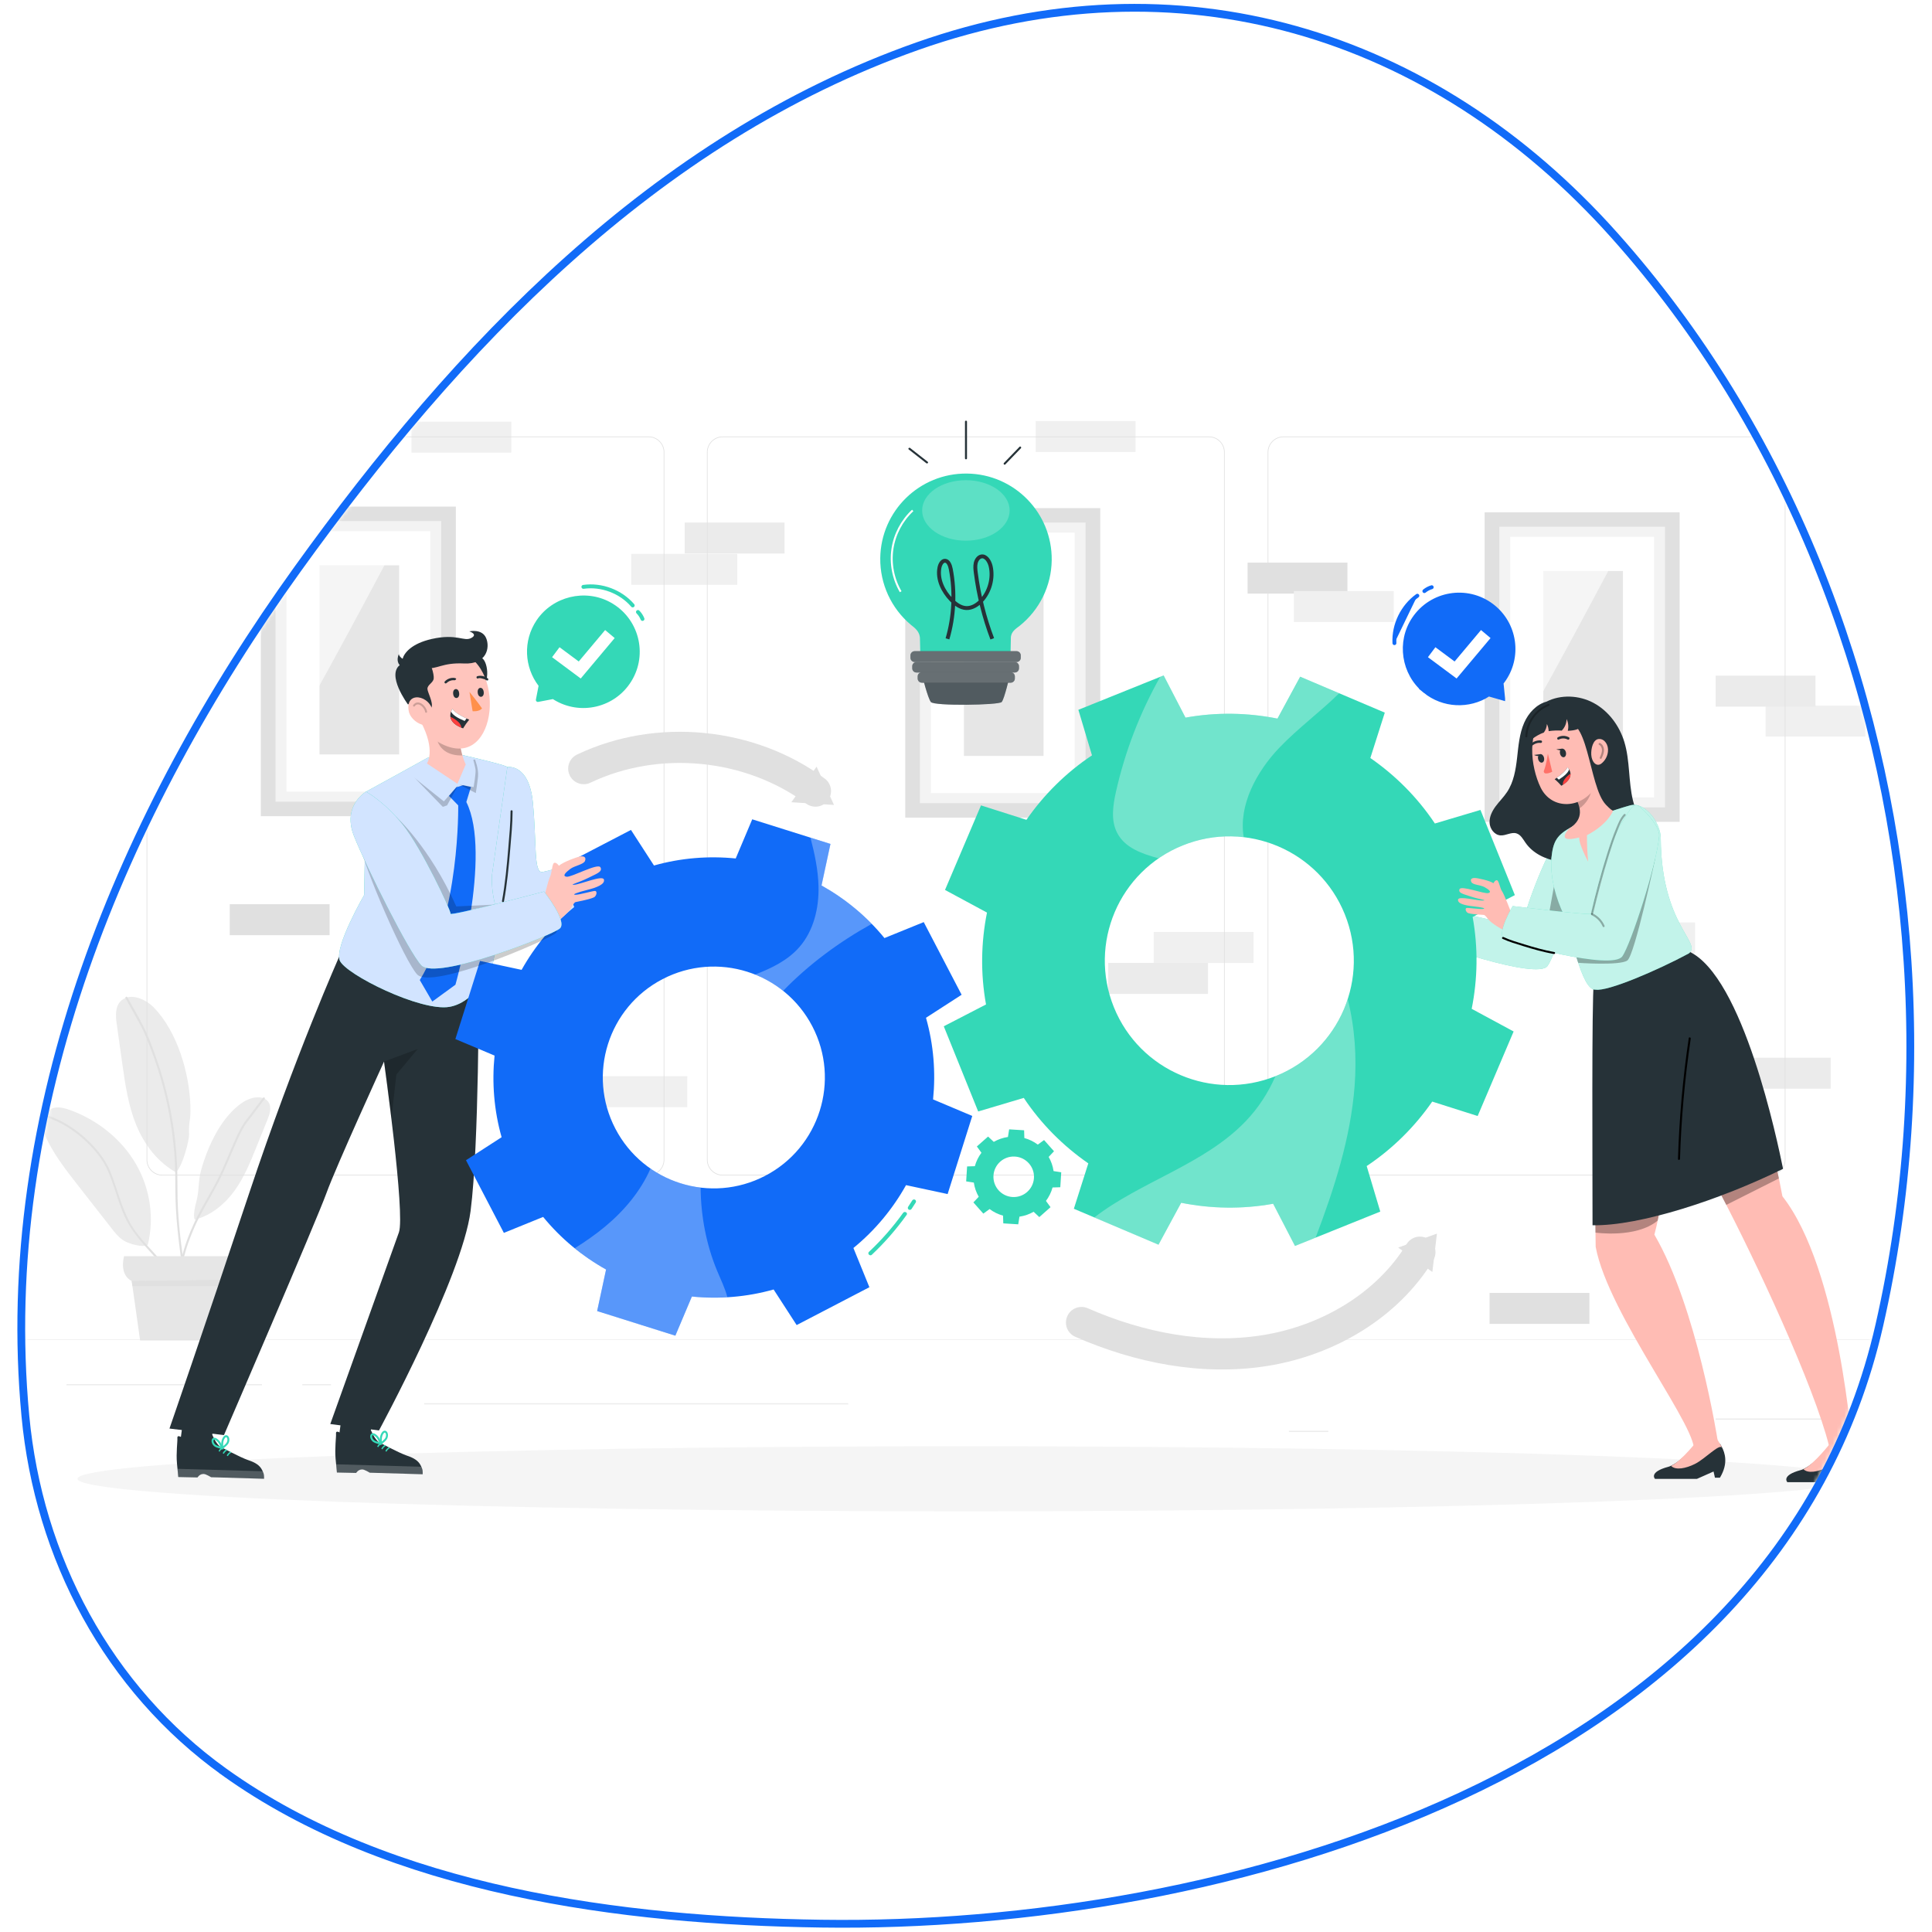 <svg xmlns="http://www.w3.org/2000/svg" width="496" height="496" viewBox="0 0 496 496" fill="none"><rect width="496" height="496" fill="white"></rect><path d="M210.89 492.855C159.95 492.125 100.66 484.565 58.17 454.105C28.48 432.815 10.9 399.475 7.51 363.415C0.16 285.155 32.31 209.115 77.231 146.665C118.061 89.905 168.461 36.565 235.921 12.775C302.271 -10.625 367.171 8.965 413.691 61.055C457.761 110.385 482.721 175.095 488.25 240.645C491.05 273.845 488.91 307.525 481.5 340.025C455.26 455.155 313.3 494.335 210.89 492.855Z" fill="white"></path><mask id="mask0_53_492" style="mask-type:alpha" maskUnits="userSpaceOnUse" x="6" y="3" width="484" height="490"><path d="M210.89 492.855C159.95 492.125 100.66 484.565 58.17 454.105C28.48 432.815 10.9 399.475 7.51 363.415C0.16 285.155 32.31 209.115 77.231 146.665C118.061 89.905 168.461 36.565 235.921 12.775C302.271 -10.625 367.171 8.965 413.691 61.055C457.761 110.385 482.721 175.095 488.25 240.645C491.05 273.845 488.91 307.525 481.5 340.025C455.26 455.155 313.3 494.335 210.89 492.855Z" fill="white"></path></mask><g mask="url(#mask0_53_492)"><path d="M149.863 197.33C168.753 188.312 192.546 190.624 209.35 203.097" stroke="#E0E0E0" stroke-width="8" stroke-miterlimit="10" stroke-linecap="round" stroke-linejoin="round"></path><path d="M209.64 196.819L203.162 205.953L214.109 206.65L209.64 196.819Z" fill="#E0E0E0"></path><path d="M277.657 339.527C292.451 346.019 308.965 349.282 324.92 346.702C340.867 344.122 356.117 335.25 364.529 321.472" stroke="#E0E0E0" stroke-width="8" stroke-miterlimit="10" stroke-linecap="round" stroke-linejoin="round"></path><path d="M358.949 320.285L367.727 326.557L368.901 316.705L358.949 320.285Z" fill="#E0E0E0"></path><path d="M50.165 313.083C50.062 313.324 49.723 312.862 49.834 311.489C49.896 310.661 50.096 309.626 50.324 308.819C51.229 305.632 50.773 303.431 51.678 300.243C53.398 294.158 56.844 286.583 62.411 282.94C64.345 281.678 67.404 281.029 68.806 282.789C69.856 284.106 69.276 285.948 68.655 287.48C67.681 289.888 66.707 292.296 65.74 294.697C64.214 298.477 62.66 302.299 60.235 305.659C57.797 309.026 54.365 311.931 50.165 313.083Z" fill="#EBEBEB"></path><path d="M47.05 323.535C47.7 320.582 48.75 317.719 49.972 314.952C51.664 311.137 53.881 307.653 55.829 303.976C57.618 300.609 58.985 297.049 60.519 293.565C61.182 292.054 61.872 290.543 62.729 289.122C63.219 288.308 63.82 287.611 64.386 286.859C65.581 285.279 66.769 283.692 67.957 282.106C68.157 281.837 67.708 281.581 67.508 281.844C66.403 283.306 65.305 284.776 64.2 286.238C63.723 286.866 63.198 287.452 62.756 288.108C61.893 289.377 61.216 290.771 60.581 292.165C58.971 295.669 57.618 299.291 55.884 302.741C54.013 306.459 51.712 309.93 49.965 313.717C48.529 316.822 47.279 320.044 46.546 323.397C46.477 323.721 46.975 323.859 47.05 323.535Z" fill="#E0E0E0"></path><path d="M37.934 319.637C39.647 312.689 38.562 305.183 34.929 298.884C31.296 292.585 25.149 287.556 17.932 284.962C16.475 284.438 14.831 284.017 13.387 284.562C11.847 285.148 10.97 286.735 10.901 288.267C10.832 289.798 11.433 291.288 12.123 292.682C14.195 296.87 17.138 300.644 20.059 304.376C22.926 308.046 25.799 311.71 28.665 315.38C29.577 316.546 30.516 317.74 31.821 318.533C33.127 319.326 36.566 320.334 37.934 319.637Z" fill="#EBEBEB"></path><path d="M45.262 300.871C47.037 299.077 48.577 292.489 48.542 291.378C48.411 286.997 49.012 288.342 48.881 283.962C48.632 275.593 45.579 264.968 39.543 258.704C37.45 256.531 33.686 254.847 31.296 256.745C29.508 258.166 29.66 260.718 29.963 262.878C30.44 266.265 30.917 269.66 31.393 273.047C32.146 278.373 32.906 283.761 34.964 288.791C37.022 293.82 40.524 298.532 45.6 301.195" fill="#EBEBEB"></path><path d="M44.937 335.981C46.346 331.959 44.474 327.764 42.016 324.576C39.198 320.92 35.565 317.94 33.334 313.835C31.131 309.778 30.129 305.225 28.41 300.968C27.208 297.987 25.198 295.379 22.919 293.13C19.755 290.005 15.915 287.501 11.654 286.176C11.336 286.08 11.198 286.576 11.516 286.673C15.37 287.866 18.871 290.06 21.82 292.792C24.189 294.986 26.372 297.587 27.684 300.561C29.376 304.41 30.281 308.55 32.029 312.379C33.852 316.367 36.767 319.361 39.654 322.583C42.824 326.115 46.166 330.868 44.426 335.843C44.322 336.16 44.827 336.291 44.937 335.981Z" fill="#E0E0E0"></path><path d="M48.798 337.243C48.252 331.31 47.265 325.432 46.532 319.526C46.146 316.415 45.842 313.29 45.676 310.157C45.503 306.846 45.6 303.541 45.496 300.23C45.296 293.813 44.426 287.411 42.934 281.16C42.161 277.932 41.221 274.744 40.109 271.612C39.101 268.77 38.03 265.865 36.656 263.181C35.413 260.753 33.997 258.393 32.671 256.006C32.512 255.717 32.063 255.979 32.222 256.269C33.486 258.538 34.743 260.808 36.007 263.078C37.16 265.155 38.003 267.459 38.845 269.673C40.006 272.73 41.014 275.848 41.85 279.008C43.528 285.328 44.55 291.82 44.896 298.353C45.068 301.658 44.958 304.962 45.075 308.267C45.179 311.358 45.428 314.442 45.773 317.519C46.512 324.107 47.672 330.648 48.273 337.257C48.315 337.568 48.833 337.574 48.798 337.243Z" fill="#E0E0E0"></path><path d="M31.849 322.507H60.097C60.097 322.507 62.162 327.247 58.032 328.578L55.456 344.129H35.972L33.81 328.861C33.81 328.861 30.613 327.633 31.849 322.507Z" fill="#E6E6E6"></path><path d="M33.81 328.861C41.753 328.861 50.096 328.578 58.039 328.578L57.777 330.179H33.997L33.81 328.861Z" fill="#E0E0E0"></path><path d="M56.257 161.302H30.627V169.257H56.257V161.302Z" fill="#F0F0F0"></path><path d="M131.277 108.255H105.647V116.21H131.277V108.255Z" fill="#F0F0F0"></path><path d="M291.526 108.083H265.895V116.037H291.526V108.083Z" fill="#F0F0F0"></path><path d="M478.904 181.151H453.273V189.106H478.904V181.151Z" fill="#F0F0F0"></path><path d="M466.092 173.466H440.461V181.42H466.092V173.466Z" fill="#EBEBEB"></path><path d="M408.041 331.924H382.411V339.879H408.041V331.924Z" fill="#E0E0E0"></path><path d="M310.132 247.21H284.502V255.165H310.132V247.21Z" fill="#EBEBEB"></path><path d="M321.818 239.262H296.188V247.217H321.818V239.262Z" fill="#F0F0F0"></path><path d="M84.616 232.135H58.985V240.09H84.616V232.135Z" fill="#E0E0E0"></path><path d="M176.44 276.297H150.809V284.251H176.44V276.297Z" fill="#F0F0F0"></path><path d="M469.987 271.536H444.357V279.491H469.987V271.536Z" fill="#EBEBEB"></path><path d="M435.178 236.82H409.547V244.775H435.178V236.82Z" fill="#F0F0F0"></path><path d="M201.415 134.148H175.784V142.102H201.415V134.148Z" fill="#EBEBEB"></path><path d="M189.28 142.192H162.053V150.147H189.28V142.192Z" fill="#F0F0F0"></path><path d="M345.923 144.441H320.292V152.396H345.923V144.441Z" fill="#E0E0E0"></path><path d="M357.802 151.747H332.172V159.702H357.802V151.747Z" fill="#F0F0F0"></path><path d="M117.029 130.063H66.963V209.534H117.029V130.063Z" fill="#E0E0E0"></path><path opacity="0.6" d="M113.272 133.768H70.734V205.822H113.272V133.768Z" fill="white"></path><path d="M110.454 136.362H73.544V203.228H110.454V136.362Z" fill="white"></path><path d="M102.47 145.131H82.026V193.687H102.47V145.131Z" fill="#E6E6E6"></path><path opacity="0.6" d="M75.699 137.825C75.699 137.825 75.043 186.326 76.031 186.16C77.019 185.994 102.359 138.404 102.47 137.908L75.699 137.825Z" fill="white"></path><path d="M431.213 131.519H381.147V210.99H431.213V131.519Z" fill="#E0E0E0"></path><path opacity="0.6" d="M427.449 135.224H384.911V207.278H427.449V135.224Z" fill="white"></path><path d="M424.638 137.825H387.729V204.691H424.638V137.825Z" fill="white"></path><path d="M416.654 146.594H396.21V195.15H416.654V146.594Z" fill="#E6E6E6"></path><path opacity="0.6" d="M389.884 139.281C389.884 139.281 389.221 187.781 390.215 187.616C391.203 187.45 416.543 139.86 416.654 139.363L389.884 139.281Z" fill="white"></path><path d="M282.471 130.443H232.405V209.913H282.471V130.443Z" fill="#E0E0E0"></path><path opacity="0.6" d="M278.707 134.148H236.169V206.202H278.707V134.148Z" fill="white"></path><path d="M275.896 136.749H238.987V203.615H275.896V136.749Z" fill="white"></path><path d="M267.912 145.517H247.468V194.073H267.912V145.517Z" fill="#E6E6E6"></path><path opacity="0.6" d="M241.142 138.204C241.142 138.204 240.486 186.705 241.473 186.539C242.461 186.374 267.801 138.784 267.912 138.287L241.142 138.204Z" fill="white"></path><path d="M454.323 301.782H329.492C327.261 301.782 325.444 299.967 325.444 297.739V116.1C325.444 113.871 327.261 112.057 329.492 112.057H454.33C456.561 112.057 458.377 113.871 458.377 116.1V297.732C458.377 299.967 456.561 301.782 454.323 301.782ZM329.492 112.229C327.358 112.229 325.617 113.968 325.617 116.1V297.732C325.617 299.864 327.358 301.603 329.492 301.603H454.33C456.464 301.603 458.204 299.864 458.204 297.732V116.1C458.204 113.968 456.464 112.229 454.33 112.229H329.492Z" fill="#E0E0E0"></path><path d="M310.374 301.782H185.536C183.305 301.782 181.489 299.967 181.489 297.739V116.1C181.489 113.871 183.305 112.057 185.536 112.057H310.374C312.605 112.057 314.421 113.871 314.421 116.1V297.732C314.421 299.967 312.605 301.782 310.374 301.782ZM185.536 112.229C183.402 112.229 181.661 113.968 181.661 116.1V297.732C181.661 299.864 183.402 301.603 185.536 301.603H310.374C312.508 301.603 314.249 299.864 314.249 297.732V116.1C314.249 113.968 312.508 112.229 310.374 112.229H185.536Z" fill="#E0E0E0"></path><path d="M166.508 301.782H41.677C39.446 301.782 37.63 299.967 37.63 297.739V116.1C37.63 113.871 39.446 112.057 41.677 112.057H166.515C168.746 112.057 170.562 113.871 170.562 116.1V297.732C170.556 299.967 168.739 301.782 166.508 301.782ZM41.677 112.229C39.543 112.229 37.803 113.968 37.803 116.1V297.732C37.803 299.864 39.543 301.603 41.677 301.603H166.515C168.649 301.603 170.39 299.864 170.39 297.732V116.1C170.39 113.968 168.649 112.229 166.515 112.229H41.677Z" fill="#E0E0E0"></path><path d="M507 343.915H-11V343.997H507V343.915Z" fill="#E0E0E0"></path><path d="M478.931 364.177H440.44V364.467H478.931V364.177Z" fill="#EBEBEB"></path><path d="M341.012 367.33H330.908V367.62H341.012V367.33Z" fill="#EBEBEB"></path><path d="M67.259 355.353H17.069V355.643H67.259V355.353Z" fill="#EBEBEB"></path><path d="M84.975 355.353H77.612V355.643H84.975V355.353Z" fill="#EBEBEB"></path><path d="M217.749 360.252H108.893V360.541H217.749V360.252Z" fill="#EBEBEB"></path><path d="M476.113 379.645C476.113 384.261 373.984 388 248 388C122.015 388 19.887 384.261 19.887 379.645C19.887 375.03 122.015 371.29 248 371.29C373.984 371.29 476.113 375.03 476.113 379.645Z" fill="#F5F5F5"></path><path d="M233.296 115.382C234.788 116.582 236.328 117.721 237.813 118.921C238.068 119.128 238.441 118.763 238.179 118.556C236.687 117.355 235.147 116.217 233.662 115.016C233.406 114.809 233.04 115.175 233.296 115.382Z" fill="#263238"></path><path d="M248.256 117.673C248.256 114.533 248.256 111.387 248.256 108.248C248.256 107.917 247.738 107.917 247.738 108.248C247.738 111.387 247.738 114.533 247.738 117.673C247.738 118.004 248.256 118.004 248.256 117.673Z" fill="#263238"></path><path d="M258.098 119.225C259.431 117.845 260.764 116.465 262.096 115.078C262.324 114.837 261.965 114.471 261.73 114.713C260.397 116.093 259.064 117.472 257.731 118.859C257.504 119.101 257.87 119.466 258.098 119.225Z" fill="#263238"></path><path d="M236.77 173.507C236.77 173.507 238.165 179.15 238.98 180.227C239.795 181.303 256.468 181.041 257.165 180.227C257.863 179.413 259.223 173.507 259.223 173.507H236.77Z" fill="#263238"></path><path opacity="0.2" d="M236.77 173.507C236.77 173.507 238.165 179.15 238.98 180.227C239.795 181.303 256.468 181.041 257.165 180.227C257.863 179.413 259.223 173.507 259.223 173.507H236.77Z" fill="white"></path><path d="M248.256 121.577C236.1 121.433 226.134 131.16 225.988 143.303C225.912 149.891 228.793 156.169 233.848 160.406C234.781 161.171 236.197 162.096 236.169 164.021C236.169 164.083 236.266 168.822 236.266 168.822H259.417C259.417 168.822 259.513 163.89 259.513 163.834C259.513 162.144 260.826 161.413 261.786 160.654C266.904 156.556 269.922 150.381 270.005 143.82C270.15 131.678 260.411 121.715 248.256 121.577Z" fill="#34D8B7"></path><path opacity="0.2" d="M259.203 131.05C259.203 135.327 254.188 138.811 247.972 138.811C241.756 138.811 236.742 135.334 236.742 131.05C236.742 126.766 241.756 123.281 247.972 123.281C254.182 123.281 259.203 126.759 259.203 131.05Z" fill="white"></path><path d="M231.231 151.913C229.317 148.629 228.551 144.696 229.11 140.936C229.663 137.176 231.534 133.63 234.318 131.043" stroke="white" stroke-width="0.5" stroke-miterlimit="10"></path><path d="M243.241 164.014C244.927 158.274 245.224 152.009 244.091 146.097C243.904 145.138 243.476 143.993 242.62 143.965C241.853 143.944 241.349 144.889 241.183 145.745C240.596 148.767 242.164 151.837 244.174 153.92C245.258 155.052 246.577 156.038 248.048 156.107C249.526 156.176 250.928 155.307 251.999 154.148C254.043 151.927 255.059 148.442 254.32 145.338C254.009 144.027 253.076 142.613 251.902 142.868C251.198 143.02 250.68 143.765 250.493 144.558C250.314 145.352 250.404 146.186 250.507 147.001C251.253 152.844 252.683 158.577 254.741 164" stroke="#263238" stroke-miterlimit="10"></path><path d="M260.971 169.961H234.829C234.228 169.961 233.738 169.471 233.738 168.871V168.264C233.738 167.663 234.228 167.174 234.829 167.174H260.971C261.572 167.174 262.062 167.663 262.062 168.264V168.871C262.069 169.471 261.579 169.961 260.971 169.961Z" fill="#263238"></path><path opacity="0.3" d="M260.971 169.961H234.829C234.228 169.961 233.738 169.471 233.738 168.871V168.264C233.738 167.663 234.228 167.174 234.829 167.174H260.971C261.572 167.174 262.062 167.663 262.062 168.264V168.871C262.069 169.471 261.579 169.961 260.971 169.961Z" fill="white"></path><path d="M260.529 172.658H235.278C234.684 172.658 234.201 172.175 234.201 171.582V171.037C234.201 170.444 234.684 169.961 235.278 169.961H260.529C261.123 169.961 261.606 170.444 261.606 171.037V171.582C261.606 172.175 261.123 172.658 260.529 172.658Z" fill="#263238"></path><path opacity="0.3" d="M260.529 172.658H235.278C234.684 172.658 234.201 172.175 234.201 171.582V171.037C234.201 170.444 234.684 169.961 235.278 169.961H260.529C261.123 169.961 261.606 170.444 261.606 171.037V171.582C261.606 172.175 261.123 172.658 260.529 172.658Z" fill="white"></path><path d="M259.465 175.273H236.666C236.072 175.273 235.589 174.79 235.589 174.197V173.652C235.589 173.059 236.072 172.576 236.666 172.576H259.465C260.059 172.576 260.543 173.059 260.543 173.652V174.197C260.543 174.79 260.059 175.273 259.465 175.273Z" fill="#263238"></path><path opacity="0.3" d="M259.465 175.273H236.666C236.072 175.273 235.589 174.79 235.589 174.197V173.652C235.589 173.059 236.072 172.576 236.666 172.576H259.465C260.059 172.576 260.543 173.059 260.543 173.652V174.197C260.543 174.79 260.059 175.273 259.465 175.273Z" fill="white"></path><path d="M382.216 178.284L382.431 178.345L385.897 179.339C385.897 179.339 385.897 179.338 385.898 179.338C385.898 179.338 385.898 179.338 385.898 179.338C385.898 179.338 385.898 179.338 385.898 179.337C385.898 179.337 385.898 179.337 385.898 179.337L385.512 175.51L385.491 175.31L385.614 175.152C385.643 175.116 385.674 175.08 385.695 175.056C385.699 175.051 385.702 175.047 385.705 175.043C385.729 175.016 385.742 175 385.751 174.986L385.756 174.979L385.761 174.973C390.388 168.819 389.142 160.074 382.974 155.445C376.593 150.663 367.457 152.161 362.962 158.869C359.004 164.78 360.237 172.923 365.756 177.417L382.216 178.284ZM382.216 178.284L382.027 178.403M382.216 178.284L382.027 178.403M382.027 178.403C377.118 181.488 370.57 181.333 365.757 177.417L382.027 178.403Z" fill="#116BF8" stroke="#116BF8"></path><path d="M357.989 165.111C357.747 160.419 360.047 155.673 363.873 152.941Z" fill="#116BF8"></path><path d="M357.989 165.111C357.747 160.419 360.047 155.673 363.873 152.941" stroke="#116BF8" stroke-miterlimit="10" stroke-linecap="round" stroke-linejoin="round"></path><path d="M365.676 151.754C366.228 151.299 366.878 150.954 367.561 150.754Z" fill="#116BF8"></path><path d="M365.676 151.754C366.228 151.299 366.878 150.954 367.561 150.754" stroke="#116BF8" stroke-miterlimit="10" stroke-linecap="round" stroke-linejoin="round"></path><path d="M373.95 174.19L366.594 168.719L368.507 166.159L373.439 169.823L380.214 161.751L382.666 163.807L373.95 174.19Z" fill="white"></path><path d="M162.074 174.914C166.418 167.898 164.022 158.619 156.673 154.617C150.195 151.092 141.907 153.113 137.776 159.219C134.185 164.538 134.627 171.306 138.267 176.073L137.583 179.613C137.514 179.958 137.825 180.268 138.17 180.199L141.955 179.475C142.024 179.516 142.086 179.571 142.155 179.613C148.958 183.807 157.875 181.703 162.074 174.914Z" fill="#34D8B7"></path><path d="M149.773 150.664C154.428 150.002 159.367 151.865 162.433 155.431" stroke="#34D8B7" stroke-miterlimit="10" stroke-linecap="round" stroke-linejoin="round"></path><path d="M163.78 157.115C164.284 157.625 164.685 158.239 164.947 158.902" stroke="#34D8B7" stroke-miterlimit="10" stroke-linecap="round" stroke-linejoin="round"></path><path d="M149.09 174.19L141.734 168.719L143.647 166.16L148.579 169.823L155.354 161.751L157.806 163.807L149.09 174.19Z" fill="white"></path><path d="M258.767 291.895C257.462 292.082 256.233 292.516 255.128 293.151L253.67 291.785L250.79 294.331L251.964 295.945C251.198 296.966 250.618 298.125 250.272 299.395L248.283 299.457L248.041 303.293L250.01 303.603C250.196 304.907 250.631 306.135 251.267 307.239L249.899 308.695L252.448 311.572L254.057 310.399C255.079 311.165 256.24 311.744 257.51 312.089L257.573 314.076L261.413 314.318L261.724 312.351C263.029 312.165 264.258 311.73 265.363 311.096L266.821 312.462L269.701 309.916L268.527 308.308C269.286 307.287 269.873 306.128 270.219 304.859L272.208 304.797L272.45 300.961L270.481 300.65C270.295 299.347 269.86 298.118 269.224 297.015L270.592 295.559L268.043 292.682L266.434 293.855C265.412 293.089 264.251 292.51 262.981 292.165L262.918 290.178L259.078 289.936L258.767 291.895ZM265.446 302.437C265.267 305.307 262.794 307.487 259.928 307.308C257.055 307.129 254.872 304.659 255.052 301.796C255.231 298.926 257.704 296.746 260.57 296.925C263.443 297.104 265.626 299.574 265.446 302.437Z" fill="#34D8B7"></path><path d="M364.951 238.683C364.951 238.683 362.077 237.158 361.186 235.965C360.295 234.771 360.144 234.916 360.081 234.888C360.012 234.861 356.414 234.73 355.889 234.323C355.364 233.916 355.267 233.205 355.647 233.108C356.027 233.012 359.142 233.481 359.943 233.343C360.744 233.205 359.446 232.901 357.305 232.667C355.164 232.439 353.327 231.984 353.465 230.956C353.603 229.935 358.52 231.28 359.847 231.197C361.18 231.108 358.707 230.845 356.849 230.197C354.998 229.548 353.444 229.328 353.838 228.286C354.231 227.237 360.219 229.569 361.235 229.279C362.25 228.99 361.242 228.3 360.247 227.741C359.253 227.182 357.291 227.189 356.904 226.478C356.518 225.768 356.939 225.43 357.657 225.402C358.375 225.368 361.732 226.113 362.54 226.754C362.54 226.754 362.955 225.899 363.452 225.988C363.949 226.071 364.232 228.1 364.75 228.803C365.268 229.507 367.112 234.309 367.112 234.309L364.951 238.683Z" fill="#FFC5BD"></path><path d="M401.238 213.729C396.493 218.427 390.526 237.041 390.74 237.655C390.954 238.269 367.478 232.618 367.478 232.618C367.478 232.618 363.376 239.607 365.227 240.863C367.078 242.119 394.642 251.695 397.301 247.99C399.498 244.933 405.292 226.658 407.088 219.393L401.238 213.729Z" fill="#34D8B7"></path><path opacity="0.7" d="M401.238 213.729C396.493 218.427 390.526 237.041 390.74 237.655C390.954 238.269 367.478 232.618 367.478 232.618C367.478 232.618 363.376 239.607 365.227 240.863C367.078 242.119 394.642 251.695 397.301 247.99C399.498 244.933 405.292 226.658 407.088 219.393L401.238 213.729Z" fill="white"></path><path d="M410.341 263.658C410.341 263.658 409.264 297.705 409.657 320.113C412.945 337.726 437.132 368.165 434.736 372.932C434.818 374.002 439.943 370.338 440.952 369.697C440.952 369.697 435.661 335.65 424.728 316.967C430.723 294.386 426.724 262.636 426.724 262.636L410.341 263.658Z" fill="#FFBCB4"></path><path opacity="0.3" d="M409.602 316.443C409.602 316.443 420.011 317.974 425.577 313.359L425.847 312.048L409.568 314.366L409.602 316.443Z" fill="black"></path><path d="M413.947 256.586C413.947 256.586 434.445 292.275 443.569 310.061C453.142 328.744 467.743 360.542 470.188 374.016C471.486 374.367 473.558 373.884 475.602 372.532C475.602 372.532 472.363 325.881 457.597 307.122C448.666 259.18 433.161 251.329 433.161 251.329L413.947 256.586Z" fill="#FFBCB4"></path><path opacity="0.3" d="M441.932 306.908L443.189 309.33L456.699 302.534L456.243 300.485L441.932 306.908Z" fill="black"></path><path d="M475.54 380.211H474.255L473.896 378.624L469.642 380.515H458.867C458.867 380.515 457.155 378.79 462.286 377.417C462.535 377.348 462.783 377.258 463.011 377.141C465.753 375.858 469.649 371.525 469.649 371.525H475.568C475.747 371.801 475.913 372.084 476.051 372.381C476.707 373.705 477.805 376.437 475.54 380.211Z" fill="#263238"></path><path d="M476.044 372.443C475.264 371.546 471.707 375.395 469.103 376.692C466.776 377.852 464.165 378.362 463.005 377.189C465.746 375.906 470.056 370.311 470.056 370.311H474.815C474.815 370.311 475.809 371.849 476.044 372.443Z" fill="#FFBCB4"></path><path d="M441.559 379.362H440.275L439.916 377.776L435.661 379.666H424.887C424.887 379.666 423.174 377.941 428.305 376.568C428.554 376.499 428.803 376.41 429.031 376.292C431.773 375.009 435.668 370.676 435.668 370.676H441.587C441.767 370.952 441.932 371.235 442.07 371.532C442.754 372.857 443.832 375.582 441.559 379.362Z" fill="#263238"></path><path d="M442.064 371.594C441.283 370.697 437.726 374.547 435.122 375.844C432.795 377.003 430.184 377.513 429.024 376.341C431.766 375.057 436.075 369.462 436.075 369.462H440.834C440.834 369.455 441.78 371.001 442.064 371.594Z" fill="#FFBCB4"></path><path d="M433.52 244.23L433.375 242.664C424.755 245.568 417.711 248.335 408.67 249.376L409.174 252.212C408.615 257.317 408.849 299.215 408.849 314.559C420.984 314.773 441.622 308.019 457.762 300.071C456.353 293.179 447.547 250.542 433.52 244.23Z" fill="#263238"></path><path d="M433.555 266.507C432.028 276.787 431.103 287.149 430.785 297.532C430.778 297.863 431.296 297.863 431.303 297.532C431.621 287.19 432.539 276.876 434.059 266.645C434.1 266.314 433.603 266.176 433.555 266.507Z" fill="black"></path><path d="M419.223 205.484C418.035 200.572 418.491 195.35 417.027 190.513C415.756 186.319 412.959 182.517 409.091 180.447C405.396 178.474 400.734 178.247 397.018 180.137C394.449 180.827 392.391 183.062 391.306 185.539C390.07 188.361 389.828 191.493 389.483 194.549C389.131 197.606 388.613 200.758 386.914 203.325C386.057 204.622 384.932 205.719 384.006 206.961C383.081 208.209 382.335 209.686 382.418 211.238C382.5 212.79 383.654 214.35 385.201 214.467C386.596 214.57 387.971 213.549 389.31 213.95C390.409 214.281 390.996 215.426 391.652 216.371C393.551 219.103 396.825 220.662 400.126 221.138C403.428 221.608 406.791 221.111 410.051 220.435C412.206 219.986 414.382 219.448 416.288 218.351C418.194 217.254 419.831 215.509 420.335 213.37C420.957 210.762 419.852 208.092 419.223 205.484Z" fill="#263238"></path><path opacity="0.3" d="M401.307 234.488L398.931 227.624L397.812 233.853L401.307 234.488Z" fill="black"></path><path d="M398.275 220.4C397.985 225.94 399.677 230.99 401.307 234.495C403.303 239.117 405.983 254.502 409.644 254.068C412.8 254.592 425.639 249.038 433.568 244.775C437.091 242.091 426.461 237.448 426.365 215.191C426.365 211.349 422.366 205.691 418.491 206.768C417.455 207.057 416.371 207.382 415.266 207.74C411.357 208.941 407.537 210.403 403.828 212.121C402.626 212.708 405.002 211.48 403.828 212.121C399.588 214.336 398.738 215.971 398.275 220.4Z" fill="#34D8B7"></path><path opacity="0.7" d="M398.275 220.4C397.985 225.94 399.677 230.99 401.307 234.495C403.303 239.117 405.983 254.502 409.644 254.068C412.8 254.592 425.639 249.038 433.568 244.775C437.091 242.091 426.461 237.448 426.365 215.191C426.365 211.349 422.366 205.691 418.491 206.768C417.455 207.057 416.371 207.382 415.266 207.74C411.357 208.941 407.537 210.403 403.828 212.121C402.626 212.708 405.002 211.48 403.828 212.121C399.588 214.336 398.738 215.971 398.275 220.4Z" fill="white"></path><path d="M409.671 195.681C409.975 199.744 410.825 206.526 414.119 208.147C414.119 208.147 412.911 211.549 407.42 214.419C407.399 216.695 407.51 218.972 407.737 221.235C407.737 221.235 405.286 216.723 405.431 214.998C398.931 216.688 402.896 212.687 402.896 212.687C406.777 210.203 405.79 207.092 404.27 204.387L409.671 195.681Z" fill="#FFBCB4"></path><path opacity="0.2" d="M407.558 200.351L404.885 205.795C405.313 206.381 405.527 207.526 405.527 207.526C406.964 206.588 408.863 204.029 408.435 202.29C408.269 201.593 407.972 200.938 407.558 200.351Z" fill="black"></path><path d="M410.707 188.526C411.695 194.915 412.254 197.592 409.851 201.676C406.232 207.816 398.358 208.037 395.513 202.159C392.957 196.874 391.755 187.312 397.232 183.159C400.782 180.261 406.011 180.792 408.912 184.339C409.885 185.532 410.514 186.988 410.707 188.526Z" fill="#FFBCB4"></path><path d="M404.008 186.022C408.829 189.12 408.711 209.976 415.404 207.285C422.103 204.594 411.004 182.441 406.197 181.689C401.39 180.93 404.008 186.022 404.008 186.022Z" fill="#263238"></path><path d="M406.211 181.765C406.812 186.146 406.529 187.443 402.495 187.622C402.744 186.608 402.64 185.539 402.184 184.601C402.178 185.711 401.729 186.774 400.948 187.567C399.829 187.498 398.697 187.54 397.585 187.705C397.571 187.071 397.419 186.443 397.136 185.877C397.094 186.663 396.825 187.422 396.355 188.057C395.243 188.464 394.207 189.051 393.282 189.789C391.769 185.463 397.426 178.24 406.211 181.765Z" fill="#263238"></path><path d="M412.807 192.942C412.689 194.184 412.054 195.322 411.06 196.074C409.796 196.943 408.628 195.557 408.525 193.79C408.428 192.204 408.967 189.823 410.466 189.72C411.964 189.609 413.007 191.293 412.807 192.942Z" fill="#FFBCB4"></path><path d="M401.984 193.024C402.164 193.611 401.991 194.211 401.591 194.37C401.19 194.528 400.72 194.184 400.534 193.597C400.354 193.011 400.527 192.41 400.927 192.245C401.328 192.093 401.805 192.438 401.984 193.024Z" fill="#263238"></path><path d="M402.723 189.879C402.647 189.906 402.557 189.906 402.481 189.865C401.266 189.23 400.251 189.837 400.237 189.844C400.085 189.934 399.898 189.885 399.815 189.734C399.733 189.575 399.788 189.375 399.94 189.285C399.995 189.251 401.259 188.485 402.772 189.271C402.923 189.347 402.979 189.547 402.896 189.713C402.861 189.789 402.799 189.844 402.723 189.879Z" fill="#263238"></path><path d="M393.005 191.638C392.923 191.638 392.847 191.61 392.791 191.548C392.674 191.424 392.688 191.224 392.819 191.1C394.152 189.837 395.589 190.099 395.651 190.113C395.823 190.148 395.92 190.313 395.879 190.486C395.83 190.658 395.658 190.768 395.485 190.734C395.43 190.72 394.311 190.534 393.254 191.541C393.178 191.61 393.095 191.638 393.005 191.638Z" fill="#263238"></path><path d="M397.384 193.473C397.384 193.473 397.06 196.108 396.362 197.888C396.238 198.199 396.466 198.544 396.797 198.564C397.654 198.633 398.496 198.116 398.496 198.116L397.384 193.473Z" fill="#FF7168"></path><path d="M401.072 192.19L399.539 192.383C399.539 192.383 401.466 193.059 401.072 192.19Z" fill="#263238"></path><path d="M396.362 194.411C396.542 194.998 396.369 195.598 395.968 195.756C395.568 195.915 395.098 195.57 394.912 194.984C394.732 194.397 394.905 193.797 395.305 193.632C395.706 193.48 396.176 193.825 396.362 194.411Z" fill="#263238"></path><path d="M395.368 193.625L393.834 193.818C393.834 193.818 395.195 194.515 395.368 193.625Z" fill="#263238"></path><g opacity="0.3"><path d="M410.542 191.217C411.011 191.458 411.246 191.983 411.274 192.493C411.301 193.176 411.004 193.825 410.735 194.432C410.68 194.563 410.7 194.708 410.825 194.784C410.935 194.853 411.122 194.818 411.177 194.694C411.502 193.977 411.854 193.204 411.785 192.397C411.723 191.741 411.412 191.086 410.804 190.775C410.507 190.617 410.245 191.065 410.542 191.217Z" fill="black"></path></g><path d="M399.125 200.041C399.822 200.572 400.845 201.731 400.845 201.731C400.969 201.655 401.086 201.586 401.204 201.504C402.82 200.462 403.227 199.448 403.193 198.634C403.172 198.192 403.006 197.806 402.834 197.516C402.64 197.178 402.426 196.985 402.426 196.985C401.894 198.047 400.465 199.137 399.67 199.682C399.346 199.91 399.125 200.041 399.125 200.041Z" fill="#263238"></path><path d="M399.67 199.675L400.188 200.158C401.715 199.172 402.654 198.275 402.834 197.509C402.64 197.171 402.426 196.978 402.426 196.978C401.901 198.04 400.465 199.123 399.67 199.675Z" fill="white"></path><path d="M401.211 201.497C402.827 200.455 403.234 199.441 403.2 198.627C402.661 198.999 402.053 199.517 401.632 200.137C401.3 200.614 401.204 201.083 401.211 201.497Z" fill="#FF3F3E"></path><path opacity="0.3" d="M404.726 245.775L405.182 247.189C405.182 247.189 415.86 247.948 417.78 246.589C419.693 245.23 424.963 220.297 424.963 220.297C424.963 220.297 415.217 243.119 414.775 243.602C414.326 244.085 404.726 245.775 404.726 245.775Z" fill="black"></path><g opacity="0.3"><path d="M397.509 180.717C394.111 182.055 391.721 185.415 391.59 189.064C391.576 189.396 392.094 189.396 392.108 189.064C392.225 185.663 394.47 182.469 397.64 181.213C397.951 181.089 397.819 180.592 397.509 180.717Z" fill="black"></path></g><path d="M280.344 193.921C273.617 198.399 267.974 204.056 263.512 210.472L251.847 206.767L242.613 228.472L253.387 234.288C251.854 241.939 251.702 249.928 253.139 257.876L242.295 263.478L251.129 285.348L262.829 281.864C267.311 288.584 272.975 294.22 279.398 298.67L275.689 310.323L297.417 319.547L303.24 308.791C310.906 310.323 318.904 310.475 326.853 309.04L332.462 319.871L354.356 311.047L350.868 299.36C357.595 294.883 363.238 289.226 367.693 282.809L379.358 286.514L388.592 264.81L377.825 258.994C379.358 251.336 379.51 243.353 378.066 235.406L388.91 229.804L380.076 207.933L368.376 211.417C363.894 204.698 358.23 199.054 351.807 194.604L355.516 182.952L333.788 173.728L327.965 184.483C320.299 182.952 312.308 182.8 304.352 184.235L298.743 173.403L276.849 182.227L280.344 193.921ZM345.239 234.695C351.842 251.046 343.927 269.646 327.565 276.241C311.196 282.837 292.576 274.931 285.966 258.587C279.363 242.236 287.271 223.636 303.64 217.04C320.016 210.438 338.636 218.344 345.239 234.695Z" fill="#34D8B7"></path><g opacity="0.3"><path d="M286.505 203.249C285.724 206.74 285.151 210.562 286.767 213.749C288.742 217.647 293.066 219.165 297.465 220.359C299.358 219.055 301.423 217.93 303.64 217.033C308.786 214.957 314.152 214.322 319.297 214.922C317.916 206.781 322.55 198.116 328.456 191.948C333.235 186.96 338.899 182.8 343.809 177.978L333.795 173.728L327.972 184.483C320.306 182.952 312.315 182.8 304.358 184.235L298.75 173.403L297.859 173.762C292.658 182.972 288.818 192.942 286.505 203.249Z" fill="white"></path></g><g opacity="0.3"><path d="M347.767 278.842C348.34 271.412 347.822 263.74 345.999 256.496C343.181 265.161 336.688 272.571 327.565 276.248C327.523 276.262 327.482 276.276 327.44 276.297C325.596 280.533 323.048 284.458 319.85 287.804C309.207 298.939 292.969 303.258 280.924 312.558L297.41 319.554L303.233 308.798C310.899 310.33 318.897 310.482 326.846 309.047L332.455 319.878L337.759 317.74C342.545 305.121 346.731 292.24 347.767 278.842Z" fill="white"></path></g><path d="M385.809 238.683C385.809 238.683 382.936 237.158 382.045 235.964C381.154 234.771 381.002 234.916 380.939 234.888C380.87 234.861 377.272 234.73 376.747 234.322C376.222 233.915 376.126 233.205 376.505 233.108C376.885 233.012 380 233.481 380.801 233.343C381.603 233.205 380.304 232.901 378.163 232.667C376.022 232.439 374.185 231.984 374.323 230.956C374.461 229.935 379.379 231.28 380.705 231.197C382.031 231.114 379.565 230.845 377.707 230.197C375.856 229.548 374.302 229.328 374.696 228.286C375.09 227.237 381.078 229.569 382.093 229.279C383.108 228.989 382.1 228.3 381.105 227.741C380.111 227.182 378.149 227.189 377.762 226.478C377.369 225.761 377.797 225.43 378.515 225.402C379.234 225.367 382.59 226.113 383.405 226.754C383.405 226.754 383.82 225.899 384.317 225.988C384.814 226.078 385.097 228.099 385.615 228.803C386.133 229.507 387.977 234.309 387.977 234.309L385.809 238.683Z" fill="#FFBCB4"></path><path d="M421.199 207.319C422.939 208.803 426.123 212.335 425.95 214.612C425.412 221.718 418.685 242.47 416.488 245.533C413.822 249.238 387.943 242.112 386.092 240.856C384.241 239.6 388.344 232.611 388.344 232.611C388.344 232.611 408.932 235.171 408.718 234.564C408.504 233.95 412.455 217.737 415.749 212.238C419.037 206.747 419.493 205.898 421.199 207.319C421.212 207.333 421.185 207.306 421.199 207.319Z" fill="#34D8B7"></path><path opacity="0.7" d="M421.199 207.319C422.939 208.803 426.123 212.335 425.95 214.612C425.412 221.718 418.685 242.47 416.488 245.533C413.822 249.238 387.943 242.112 386.092 240.856C384.241 239.6 388.344 232.611 388.344 232.611C388.344 232.611 408.932 235.171 408.718 234.564C408.504 233.95 412.455 217.737 415.749 212.238C419.037 206.747 419.493 205.898 421.199 207.319C421.212 207.333 421.185 207.306 421.199 207.319Z" fill="white"></path><g opacity="0.3"><path d="M408.967 234.633C410.155 229.576 411.488 224.553 413.028 219.593C413.705 217.427 414.416 215.26 415.266 213.156C415.777 211.9 416.309 210.376 417.289 209.396C417.524 209.161 417.158 208.796 416.923 209.03C415.998 209.962 415.473 211.328 414.976 212.514C414.092 214.626 413.359 216.806 412.676 218.993C411.066 224.098 409.692 229.286 408.463 234.502C408.394 234.819 408.891 234.957 408.967 234.633Z" fill="black"></path></g><g opacity="0.3"><path d="M408.587 234.936C409.879 235.53 410.908 236.585 411.474 237.889C411.529 238.02 411.716 238.048 411.826 237.979C411.957 237.903 411.978 237.751 411.916 237.627C411.322 236.254 410.203 235.116 408.843 234.488C408.718 234.433 408.566 234.454 408.49 234.578C408.428 234.695 408.463 234.874 408.587 234.936Z" fill="black"></path></g><path d="M385.747 241.021C387.432 241.808 389.262 242.332 391.03 242.884C393.62 243.691 396.245 244.437 398.918 244.919C399.242 244.982 399.38 244.478 399.056 244.423C396.445 243.947 393.876 243.222 391.341 242.443C389.559 241.891 387.701 241.366 386.009 240.573C385.705 240.435 385.443 240.884 385.747 241.021Z" fill="black"></path><path d="M47.734 359.258L46.215 370.607L53.26 370.842L60.974 354.125L47.734 359.258Z" fill="#263238"></path><path d="M47.106 369.345C48.017 370.235 50.048 370.166 50.987 369.483L51.056 368.158C51.257 367.047 51.671 366.53 52.866 366.716C53.453 366.806 54.171 367.544 54.627 368.62C55.442 370.559 56.444 371.359 56.444 371.359C56.444 371.359 61.727 374.174 63.633 374.823C64.773 375.209 66.293 375.782 67.08 377.03C67.308 377.389 67.501 377.81 67.674 378.307C67.812 378.714 67.784 379.624 67.784 379.645L54.206 379.245C54.206 379.245 52.845 378.396 52.251 378.403C51.201 378.41 50.704 379.307 50.704 379.307L45.766 379.197C45.766 379.197 45.69 378.431 45.586 377.32C45.538 376.816 45.49 376.251 45.428 375.644C45.186 373.056 45.6 369.993 45.538 369.255C45.421 367.979 47.106 369.345 47.106 369.345Z" fill="#263238"></path><path d="M59.296 372.753C59.234 372.698 59.144 372.691 59.068 372.732C58.737 372.925 58.46 373.201 58.267 373.553C58.163 373.739 58.453 373.926 58.557 373.739C58.73 373.429 58.971 373.181 59.261 373.015C59.358 372.96 59.372 372.836 59.296 372.753C59.296 372.76 59.296 372.76 59.296 372.753Z" fill="#34D8B7"></path><path d="M58.26 372.16C58.198 372.104 58.108 372.098 58.032 372.139C57.701 372.332 57.424 372.608 57.231 372.96C57.127 373.146 57.417 373.332 57.521 373.146C57.694 372.836 57.935 372.587 58.225 372.422C58.329 372.367 58.343 372.242 58.26 372.16Z" fill="#34D8B7"></path><path d="M57.196 371.608C57.134 371.552 57.044 371.546 56.968 371.587C56.637 371.78 56.361 372.056 56.167 372.408C56.064 372.594 56.354 372.78 56.457 372.594C56.63 372.284 56.872 372.035 57.162 371.87C57.259 371.808 57.279 371.684 57.196 371.608Z" fill="#34D8B7"></path><path opacity="0.2" d="M67.411 377.713C67.501 377.913 67.584 378.12 67.667 378.348C67.805 378.755 67.777 379.666 67.777 379.687L54.199 379.286C54.199 379.286 52.838 378.438 52.244 378.445C51.194 378.452 50.697 379.348 50.697 379.348L45.759 379.238C45.759 379.238 45.683 378.472 45.579 377.362C45.572 377.272 45.559 377.175 45.552 377.086L67.411 377.713Z" fill="white"></path><path d="M57.065 371.759C57.038 371.29 57.01 370.814 57.065 370.345C57.12 369.876 57.266 369.407 57.549 369.027C57.68 368.855 57.873 368.689 58.094 368.703C58.322 368.724 58.488 368.945 58.564 369.165C58.709 369.586 58.626 370.062 58.419 370.456C58.212 370.849 57.417 371.49 57.065 371.759Z" stroke="#34D8B7" stroke-width="0.5" stroke-miterlimit="10"></path><path d="M57.01 371.76C56.837 371.318 56.665 370.876 56.416 370.476C56.167 370.076 55.843 369.71 55.428 369.483C55.235 369.379 54.993 369.31 54.8 369.421C54.599 369.538 54.544 369.8 54.565 370.035C54.613 370.476 54.883 370.876 55.235 371.146C55.587 371.408 56.575 371.656 57.01 371.76Z" stroke="#34D8B7" stroke-width="0.5" stroke-miterlimit="10"></path><path d="M88.456 358.106L86.936 369.455L93.981 369.683L101.696 352.966L88.456 358.106Z" fill="#263238"></path><path d="M87.834 368.186C88.746 369.076 90.777 369.007 91.716 368.324L91.785 366.999C91.985 365.888 92.4 365.371 93.594 365.557C94.182 365.647 94.9 366.385 95.356 367.461C96.171 369.4 97.172 370.2 97.172 370.2C97.172 370.2 102.456 373.015 104.362 373.664C105.502 374.05 107.021 374.623 107.808 375.871C108.036 376.23 108.23 376.651 108.402 377.148C108.541 377.555 108.513 378.465 108.513 378.486L94.934 378.086C94.934 378.086 93.574 377.237 92.98 377.244C91.93 377.251 91.433 378.148 91.433 378.148L86.495 378.038C86.495 378.038 86.418 377.272 86.315 376.161C86.266 375.657 86.218 375.092 86.156 374.485C85.914 371.897 86.329 368.834 86.266 368.096C86.142 366.82 87.834 368.186 87.834 368.186Z" fill="#263238"></path><path d="M100.018 371.601C99.956 371.546 99.866 371.539 99.79 371.58C99.458 371.773 99.182 372.049 98.989 372.401C98.885 372.587 99.175 372.774 99.279 372.587C99.451 372.277 99.693 372.029 99.983 371.863C100.08 371.801 100.101 371.677 100.018 371.601Z" fill="#34D8B7"></path><path d="M98.982 371.007C98.92 370.952 98.83 370.945 98.754 370.987C98.422 371.18 98.146 371.456 97.953 371.808C97.849 371.994 98.139 372.18 98.243 371.994C98.415 371.683 98.657 371.435 98.947 371.27C99.051 371.207 99.065 371.083 98.982 371.007Z" fill="#34D8B7"></path><path d="M97.918 370.449C97.856 370.393 97.766 370.386 97.69 370.428C97.359 370.621 97.082 370.897 96.889 371.249C96.785 371.435 97.076 371.621 97.179 371.435C97.352 371.125 97.594 370.876 97.884 370.711C97.98 370.649 98.001 370.524 97.918 370.449Z" fill="#34D8B7"></path><path opacity="0.2" d="M108.133 376.554C108.223 376.754 108.306 376.961 108.389 377.189C108.527 377.596 108.499 378.507 108.499 378.527L94.921 378.127C94.921 378.127 93.56 377.279 92.966 377.286C91.916 377.293 91.419 378.189 91.419 378.189L86.481 378.079C86.481 378.079 86.405 377.313 86.301 376.202C86.294 376.113 86.28 376.016 86.273 375.927L108.133 376.554Z" fill="white"></path><path d="M97.787 370.6C97.759 370.131 97.732 369.655 97.787 369.186C97.842 368.717 97.987 368.248 98.27 367.868C98.401 367.696 98.595 367.53 98.816 367.544C99.044 367.565 99.21 367.786 99.286 368.006C99.431 368.427 99.348 368.903 99.141 369.296C98.933 369.69 98.139 370.331 97.787 370.6Z" stroke="#34D8B7" stroke-width="0.5" stroke-miterlimit="10"></path><path d="M97.732 370.6C97.559 370.159 97.386 369.717 97.138 369.317C96.889 368.917 96.564 368.551 96.15 368.324C95.957 368.22 95.715 368.151 95.522 368.262C95.321 368.379 95.266 368.641 95.287 368.876C95.335 369.317 95.604 369.717 95.957 369.986C96.309 370.255 97.296 370.504 97.732 370.6Z" stroke="#34D8B7" stroke-width="0.5" stroke-miterlimit="10"></path><path d="M87.199 245.333C87.199 245.333 75.789 270.867 63.951 306.391C51.706 343.128 43.507 366.751 43.507 366.751L57.5 368.427C57.5 368.427 81.328 313.179 83.801 306.322C86.273 299.464 98.595 272.537 98.595 272.537C98.595 272.537 104.065 311.71 102.414 316.374C100.764 321.037 84.795 365.585 84.795 365.585L97.29 367.247C97.29 367.247 118.617 327.895 120.814 310.889C123.01 293.882 122.893 252.295 122.893 252.295L87.199 245.333Z" fill="#263238"></path><path opacity="0.2" d="M98.588 272.537L107.235 269.308L101.758 275.876L100.487 287.239L98.588 272.537Z" fill="black"></path><path d="M109.722 194.57C109.052 194.984 93.954 203.249 93.954 203.249L93.491 229.776C93.491 229.776 85.838 243.029 87.22 246.568C88.601 250.101 108.043 259.78 115.413 258.483C122.789 257.179 126.553 247.251 126.553 247.251C126.553 247.251 132.306 218.254 132.603 210.086C132.9 201.924 130.442 197.488 130.241 196.929C130.172 196.736 128.57 196.267 126.498 195.722C122.513 194.687 116.773 193.404 116.773 193.404L109.722 194.57Z" fill="#34D8B7"></path><path d="M109.722 194.57C109.052 194.984 93.954 203.249 93.954 203.249L93.491 229.776C93.491 229.776 85.838 243.029 87.22 246.568C88.601 250.101 108.043 259.78 115.413 258.483C122.789 257.179 126.553 247.251 126.553 247.251C126.553 247.251 132.306 218.254 132.603 210.086C132.9 201.924 130.442 197.488 130.241 196.929C130.172 196.736 128.57 196.267 126.498 195.722C122.513 194.687 116.773 193.404 116.773 193.404L109.722 194.57Z" fill="#D2E4FF"></path><path d="M117.637 206.767C117.637 206.767 118.113 234.771 107.774 251.612L110.986 257.131L116.925 252.805C116.925 252.805 126.415 219.282 119.722 205.898L120.897 202.055L118.894 201.593L117.146 202.111L115.268 204.332L117.637 206.767Z" fill="#116BF8"></path><path opacity="0.2" d="M106.344 199.579C106.842 200.131 113.955 205.733 113.955 205.733L117.588 201.621C117.609 201.572 114.798 206.712 114.784 206.761L113.679 207.14L106.344 199.579Z" fill="black"></path><path opacity="0.2" d="M117.982 201.434L121.594 202.069C121.594 202.069 122.223 198.42 122.078 197.502C121.933 196.584 121.504 195.073 121.504 195.073L121.94 194.97C121.94 194.97 122.92 197.378 122.72 199.385C122.506 201.51 122.147 203.601 122.147 203.601L117.982 201.434Z" fill="black"></path><path opacity="0.2" d="M117.146 232.708C110.219 217.226 101.558 209.568 101.558 209.568L115.668 234.585L127.534 232.211L117.146 232.708Z" fill="black"></path><path d="M130.248 196.929C130.248 196.929 135.822 195.929 136.796 206.022C137.825 216.764 136.955 224.264 139.296 223.857C141.637 223.449 153.821 219.834 153.821 219.834L157.592 232.508C157.592 232.508 140.304 240.125 133.025 238.91C125.745 237.696 126.27 224.891 126.27 224.891L130.248 196.929Z" fill="#34D8B7"></path><path d="M130.248 196.929C130.248 196.929 135.822 195.929 136.796 206.022C137.825 216.764 136.955 224.264 139.296 223.857C141.637 223.449 153.821 219.834 153.821 219.834L157.592 232.508C157.592 232.508 140.304 240.125 133.025 238.91C125.745 237.696 126.27 224.891 126.27 224.891L130.248 196.929Z" fill="#D2E4FF"></path><path d="M129.378 231.452C130.193 226.989 130.621 222.449 130.994 217.937C131.263 214.729 131.581 211.486 131.595 208.265C131.595 207.933 131.077 207.933 131.077 208.265C131.07 211.411 130.752 214.57 130.497 217.703C130.124 222.249 129.696 226.823 128.874 231.315C128.825 231.646 129.323 231.784 129.378 231.452Z" fill="#263238"></path><path d="M147.425 232.853C141.838 237.406 137.314 242.912 133.909 248.99L123.231 246.7L116.905 266.755L126.968 270.998C126.27 277.925 126.816 285.031 128.777 291.958L119.633 297.863L129.357 316.518L139.441 312.42C143.999 317.995 149.511 322.521 155.596 325.922L153.303 336.588L173.38 342.908L177.628 332.856C184.562 333.552 191.676 333.007 198.61 331.048L204.523 340.182L223.198 330.468L219.096 320.396C224.676 315.842 229.207 310.337 232.605 304.259L243.283 306.549L249.609 286.494L239.546 282.251C240.244 275.324 239.698 268.218 237.73 261.291L246.874 255.386L237.15 236.73L227.066 240.828C222.507 235.247 216.996 230.728 210.911 227.327L213.204 216.661L193.12 210.341L188.879 220.393C181.945 219.696 174.831 220.242 167.896 222.201L161.984 213.066L143.309 222.78L147.425 232.853ZM208.542 263.471C215.815 277.414 210.386 294.614 196.428 301.872C182.463 309.136 165.251 303.714 157.985 289.771C150.713 275.828 156.141 258.628 170.1 251.37C184.058 244.112 201.269 249.528 208.542 263.471Z" fill="#116BF8"></path><g opacity="0.3"><path d="M201.048 254.378C207.665 247.562 215.421 241.829 223.806 237.179C219.966 233.246 215.622 229.949 210.925 227.327L213.218 216.661L208.066 215.04C209.143 219.172 210.041 223.353 210.138 227.61C210.262 233.163 208.881 238.959 205.22 243.146C202.236 246.555 198.162 248.535 193.845 250.197C196.421 251.225 198.852 252.626 201.048 254.378Z" fill="white"></path></g><g opacity="0.3"><path d="M186.738 333.035C186.144 330.738 185.08 328.578 184.162 326.384C181.309 319.554 179.942 312.255 179.866 304.893C175.259 304.335 170.832 302.665 166.999 300.009C164.485 305.797 160.23 310.84 155.34 314.904C152.881 316.946 150.257 318.768 147.543 320.465C150.084 322.521 152.771 324.349 155.596 325.929L153.303 336.595L173.38 342.914L177.628 332.862C180.646 333.159 183.692 333.214 186.738 333.035Z" fill="white"></path></g><path d="M117.775 187.898L107.346 182.359C107.422 183.104 107.594 184.449 108.057 185.332C111.966 192.749 109.597 196.005 109.597 196.005L117.429 201.228L119.571 196.253C118.693 194.508 117.685 190.258 117.775 187.898Z" fill="#FFC5BD"></path><path opacity="0.2" d="M118.155 191.182L112.298 190.258C112.94 192.017 114.66 194.039 118.686 193.949C118.693 193.949 118.162 191.969 118.155 191.182Z" fill="black"></path><path d="M124.35 169.63C125.683 171.872 125.441 177.646 121.677 176.825C117.92 175.997 122.064 165.78 124.35 169.63Z" fill="#263238"></path><path d="M106.952 177.502C108.036 183.807 108.527 187.388 112.098 190.258C127.479 199.758 130.483 171.196 117.982 167.408C111.58 165.656 105.868 171.196 106.952 177.502Z" fill="#FFC5BD"></path><path d="M102.829 170.602C102.829 170.602 108.568 169.795 109.535 169.726C110.502 169.657 111.483 173.086 111.345 174.204C111.207 175.321 109.694 175.811 109.735 176.874C109.784 177.784 111.31 180.434 110.765 181.662C110.143 182.152 106.731 180.116 106.731 180.116L104.735 180.848C104.735 180.848 99.002 173.176 102.829 170.602Z" fill="#263238"></path><path d="M102.932 171.106C102.331 170.568 101.682 169.637 102.394 167.891C102.394 168.367 102.995 168.926 103.367 169.126C103.74 167.684 105.612 165.207 110.882 164.034C117.36 162.593 119.059 164.78 120.952 163.807C122.844 162.834 120.475 162.089 120.475 162.089C120.475 162.089 123.742 161.33 124.799 163.8C125.856 166.27 124.944 170.602 119.163 170.333C113.382 170.057 112.256 171.941 109.342 171.479C107.215 171.21 105.073 171.085 102.932 171.106Z" fill="#263238"></path><path d="M105.025 182.952C106.144 186.27 111.925 188.078 111.186 183.124C110.758 178.302 103.582 177.115 105.025 182.952Z" fill="#FFC5BD"></path><path d="M116.338 178.143C116.497 179.682 118.065 179.475 117.878 177.957C117.72 176.425 116.159 176.625 116.338 178.143Z" fill="#263238"></path><path d="M122.644 177.833C122.803 179.371 124.371 179.164 124.184 177.646C124.025 176.115 122.458 176.315 122.644 177.833Z" fill="#263238"></path><path d="M120.531 177.633C120.531 177.633 122.941 180.634 123.749 181.876C122.934 182.793 121.332 182.586 121.332 182.586L120.531 177.633Z" fill="#FF904B"></path><path d="M114.321 175.452C114.425 175.48 114.542 175.459 114.625 175.377C115.606 174.425 116.711 174.645 116.725 174.652C118.065 174.059 115.585 173.466 114.197 174.942C114.031 175.094 114.107 175.39 114.321 175.452Z" fill="#263238"></path><path opacity="0.2" d="M106.282 181.151C107.339 179.682 109.211 181.42 109.39 182.738" stroke="black" stroke-width="0.5" stroke-miterlimit="10" stroke-linecap="round" stroke-linejoin="round"></path><path d="M125.158 174.714C125.386 174.645 125.441 174.321 125.255 174.183C123.929 173.134 122.596 173.59 122.533 173.604C122.161 173.728 122.347 174.314 122.727 174.183C122.927 173.955 124.101 174.176 125.158 174.714Z" fill="#263238"></path><path d="M120.461 184.759C119.881 185.463 119.356 186.215 118.887 186.995C118.735 186.94 118.583 186.877 118.438 186.815C116.414 185.987 115.744 184.939 115.627 184.021C115.578 183.573 115.634 183.117 115.793 182.697C115.875 182.455 115.993 182.227 116.138 182.021C116.946 183.104 118.769 184.014 119.764 184.463C120.22 184.635 120.461 184.759 120.461 184.759Z" fill="#263238"></path><path d="M119.778 184.449L119.294 185.097C117.395 184.318 116.159 183.517 115.799 182.683C115.882 182.441 116 182.214 116.145 182.007C116.967 183.097 118.783 184.007 119.778 184.449Z" fill="white"></path><path d="M118.472 186.836C116.449 186.008 115.779 184.959 115.661 184.042C116.421 184.373 117.126 184.828 117.726 185.401C118.113 185.794 118.376 186.291 118.472 186.836Z" fill="#FF3F3E"></path><path d="M223.82 322.134C227.128 319.023 230.112 315.587 232.757 311.896C233.144 311.351 232.246 310.834 231.859 311.372C229.269 314.994 226.327 318.347 223.081 321.396C222.604 321.858 223.336 322.59 223.82 322.134Z" fill="#34D8B7"></path><path d="M234.028 310.364C234.387 309.813 234.739 309.261 235.098 308.709C235.243 308.481 235.154 308.129 234.912 307.998C234.656 307.86 234.359 307.943 234.2 308.184C233.841 308.736 233.489 309.288 233.13 309.84C232.985 310.068 233.075 310.42 233.316 310.551C233.572 310.682 233.869 310.606 234.028 310.364Z" fill="#34D8B7"></path><path d="M142.604 236.923C142.604 236.923 145.781 234.626 146.645 233.053C147.508 231.48 147.715 231.632 147.791 231.59C147.867 231.549 152.149 230.79 152.709 230.218C153.268 229.645 153.268 228.783 152.792 228.727C152.315 228.672 148.682 229.748 147.701 229.714C146.721 229.679 148.219 229.1 150.74 228.472C153.261 227.844 155.375 226.996 155.043 225.795C154.712 224.595 149.062 227.023 147.46 227.141C145.857 227.258 148.765 226.527 150.872 225.45C152.978 224.367 154.795 223.85 154.152 222.67C153.51 221.483 146.741 225.257 145.477 225.085C144.214 224.912 145.305 223.919 146.403 223.084C147.501 222.249 149.842 221.939 150.188 221.021C150.533 220.103 149.974 219.779 149.11 219.855C148.254 219.938 144.359 221.38 143.502 222.277C143.502 222.277 142.867 221.325 142.287 221.511C141.706 221.697 141.706 224.167 141.202 225.092C140.698 226.016 139.296 232.06 139.296 232.06L142.604 236.923Z" fill="#FFC5BD"></path><path opacity="0.2" d="M91.764 206.74C89.934 208.796 91.198 212.294 91.785 214.984C93.608 223.381 103.982 246.893 107.111 250.184C110.91 254.171 140.636 241.367 142.639 239.566C144.642 237.765 138.578 230.093 138.578 230.093C138.578 230.093 114.411 236.558 114.563 235.792C114.715 235.026 107.111 218.903 102.269 212.88C97.421 206.871 93.567 204.76 91.764 206.74C91.785 206.719 91.743 206.761 91.764 206.74Z" fill="black"></path><path d="M139.683 228.879C139.683 228.879 115.516 235.344 115.668 234.578C115.82 233.812 108.216 217.689 103.374 211.666C98.533 205.643 93.954 203.242 93.954 203.242C90.818 205.367 88.767 209.327 90.846 214.543C94.154 222.856 105.018 244.54 108.154 247.831C111.952 251.819 141.748 240.152 143.744 238.352C145.74 236.551 139.683 228.879 139.683 228.879Z" fill="#34D8B7"></path><path d="M139.683 228.879C139.683 228.879 115.516 235.344 115.668 234.578C115.82 233.812 108.216 217.689 103.374 211.666C98.533 205.643 93.954 203.242 93.954 203.242C90.818 205.367 88.767 209.327 90.846 214.543C94.154 222.856 105.018 244.54 108.154 247.831C111.952 251.819 141.748 240.152 143.744 238.352C145.74 236.551 139.683 228.879 139.683 228.879Z" fill="#D2E4FF"></path></g><path d="M57.588 454.918L58.17 454.105L57.588 454.918C100.341 485.567 159.899 493.125 210.876 493.855C262.195 494.597 323.443 485.155 375.181 461.076C426.926 436.994 469.264 398.212 482.475 340.248C489.909 307.643 492.055 273.86 489.247 240.561C483.701 174.824 458.669 109.901 414.436 60.389C367.669 8.023 302.352 -11.714 235.588 11.832C167.836 35.725 117.287 89.268 76.419 146.081C31.421 208.639 -0.866 284.919 6.515 363.509C9.929 399.83 27.641 433.444 57.588 454.918Z" stroke="#116BF8" stroke-width="2"></path></svg>
